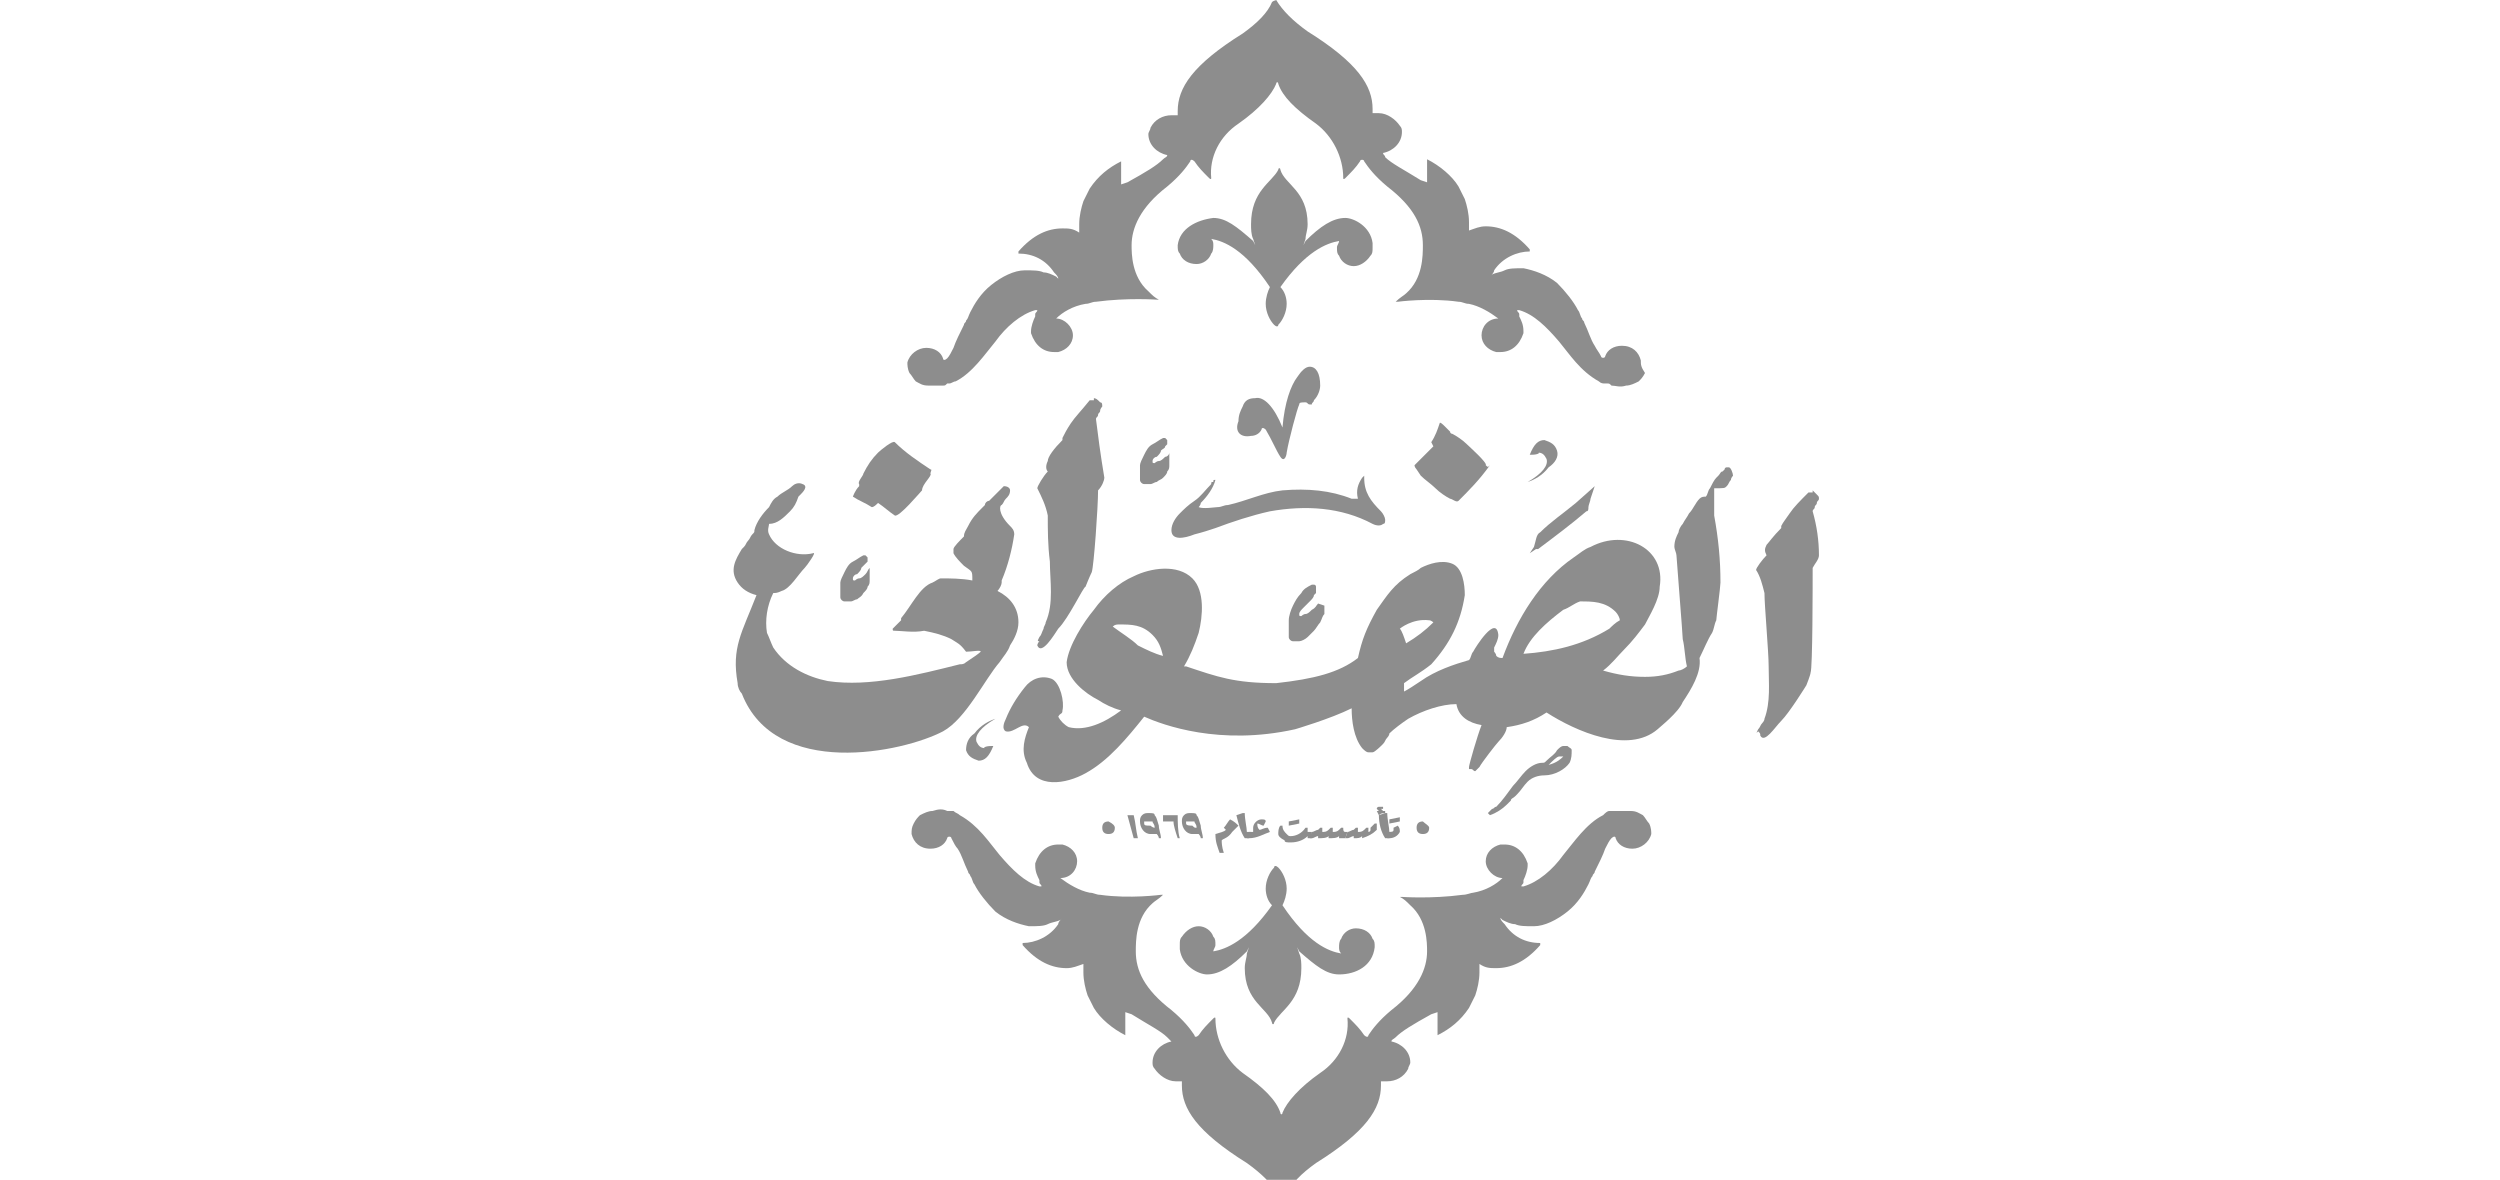 <svg xmlns="http://www.w3.org/2000/svg" xmlns:xlink="http://www.w3.org/1999/xlink" id="Layer_1" x="0px" y="0px" viewBox="0 0 119.3 56.3" style="enable-background:new 0 0 119.3 56.3;" xml:space="preserve"><style type="text/css">	.st0{fill:#8D8D8D;}</style><g>	<path class="st0" d="M65.6,45.2C65.6,45.2,65.6,45.2,65.6,45.2c0-0.2,0-0.3-0.1-0.4c-0.1-0.3-0.4-0.5-0.8-0.5  c-0.3,0-0.6,0.2-0.7,0.5c-0.1,0.1-0.1,0.3-0.1,0.4c0,0.1,0,0.2,0.1,0.3c-0.6-0.1-1.6-0.5-2.8-2.3c0.1-0.2,0.2-0.5,0.2-0.8  c0-0.4-0.2-0.8-0.4-1c-0.1-0.1-0.2-0.1-0.2,0c-0.2,0.2-0.4,0.6-0.4,1c0,0.3,0.1,0.6,0.3,0.8c-1.2,1.7-2.2,2.1-2.8,2.2  c0-0.1,0.1-0.2,0.1-0.3c0-0.2,0-0.3-0.1-0.4c-0.1-0.3-0.4-0.5-0.7-0.5c-0.3,0-0.6,0.2-0.8,0.5c-0.1,0.1-0.1,0.2-0.1,0.4  c0,0,0,0,0,0.1c0,0,0,0,0,0.1c0.1,0.8,0.9,1.2,1.3,1.2c0.6,0,1.2-0.4,1.9-1.1c0,0,0,0,0,0l0.1-0.2l-0.1,0.3c0,0.2-0.1,0.4-0.1,0.7  c0,1.6,1.1,1.9,1.3,2.6c0,0.1,0.1,0.1,0.1,0c0.3-0.6,1.3-1,1.3-2.6c0-0.2,0-0.5-0.1-0.7l-0.1-0.3l0.1,0.2c0,0,0,0,0,0  c0.8,0.7,1.3,1.1,1.9,1.1C64.7,46.5,65.5,46.1,65.6,45.2C65.6,45.3,65.6,45.3,65.6,45.2"></path>	<path class="st0" d="M43.5,39.8c0.1,0.4,0.4,0.7,0.9,0.7c0.4,0,0.7-0.2,0.8-0.5c0-0.1,0.2-0.1,0.2,0c0.1,0.2,0.2,0.4,0.3,0.5  c0.2,0.3,0.3,0.7,0.5,1.1c0,0.1,0.1,0.1,0.1,0.2c0.1,0.1,0.1,0.3,0.2,0.4c0.2,0.4,0.6,0.9,1,1.3c0.5,0.4,1.1,0.6,1.6,0.7  c0.4,0,0.7,0,0.9-0.1c0.2-0.1,0.4-0.1,0.6-0.2c0,0,0.1-0.1,0.1-0.1c-0.1,0.1-0.2,0.2-0.2,0.3c-0.4,0.6-1.1,0.9-1.7,0.9  c0,0,0,0.1,0,0.1c0.7,0.8,1.4,1.1,2.1,1.1c0.3,0,0.5-0.1,0.8-0.2c0,0.1,0,0.2,0,0.4c0,0.4,0.1,0.8,0.2,1.1c0.1,0.2,0.2,0.4,0.3,0.6  c0.3,0.5,0.9,1,1.5,1.3c0-0.1,0-0.2,0-0.4l0-0.7l0.3,0.1c0.8,0.5,1.4,0.8,1.7,1.1c0.1,0.1,0.1,0.1,0.2,0.2v0v0  c-0.5,0.1-0.9,0.5-0.9,1c0,0.1,0,0.2,0.1,0.3c0.2,0.3,0.6,0.6,1,0.6c0.1,0,0.2,0,0.3,0c0,0.1,0,0.1,0,0.2c0,1.1,0.7,2.2,3.1,3.7  c0,0,0,0,0,0c0.7,0.5,1.2,1,1.5,1.5c0.1,0.2,0.3,0.2,0.4,0c0.2-0.5,0.7-1,1.4-1.5c0,0,0,0,0,0c2.4-1.5,3.1-2.6,3.1-3.7  c0-0.1,0-0.1,0-0.2c0.1,0,0.2,0,0.3,0c0.4,0,0.8-0.2,1-0.6c0-0.1,0.1-0.2,0.1-0.3c0-0.5-0.4-0.9-0.9-1v0v0c0-0.1,0.1-0.1,0.2-0.2  c0.3-0.3,0.8-0.6,1.7-1.1l0.3-0.1l0,0.7c0,0.1,0,0.3,0,0.4c0.6-0.3,1.1-0.7,1.5-1.3c0.1-0.2,0.2-0.4,0.3-0.6  c0.1-0.3,0.2-0.7,0.2-1.1c0-0.1,0-0.2,0-0.4c0.3,0.2,0.5,0.2,0.8,0.2c0.7,0,1.4-0.3,2.1-1.1c0,0,0-0.1,0-0.1  c-0.7,0-1.3-0.3-1.7-0.9c-0.1-0.1-0.2-0.2-0.2-0.3c0,0,0.1,0.1,0.1,0.1c0.2,0.1,0.4,0.2,0.6,0.2c0.2,0.1,0.5,0.1,0.9,0.1  c0.5,0,1.1-0.3,1.6-0.7c0.5-0.4,0.8-0.9,1-1.3c0.1-0.2,0.1-0.3,0.2-0.4c0-0.1,0.1-0.1,0.1-0.2c0.2-0.4,0.4-0.8,0.5-1.1  c0.1-0.2,0.2-0.4,0.3-0.5c0.1-0.1,0.2-0.1,0.2,0c0.1,0.3,0.4,0.5,0.8,0.5c0.4,0,0.8-0.3,0.9-0.7c0-0.1,0-0.3-0.1-0.5  c-0.1-0.1-0.2-0.3-0.3-0.4c-0.2-0.1-0.3-0.2-0.6-0.2c-0.2,0-0.4,0-0.7,0c-0.1,0-0.1,0-0.2,0l-0.1,0c-0.1,0-0.2,0.1-0.3,0.2  c-0.8,0.4-1.4,1.3-1.9,1.9c-0.5,0.7-1.2,1.3-1.9,1.5c0,0-0.1,0-0.1,0c0-0.1,0.1-0.1,0.1-0.2c0,0,0,0,0-0.1c0.1-0.2,0.2-0.5,0.2-0.7  c0,0,0,0,0,0c0,0,0,0,0,0c0,0,0-0.1,0-0.1c-0.2-0.6-0.6-0.9-1.1-0.9c-0.1,0-0.1,0-0.2,0c-0.4,0.1-0.7,0.4-0.7,0.8  c0,0.4,0.4,0.8,0.8,0.8l0,0c-0.3,0.3-0.8,0.6-1.4,0.7c-0.1,0-0.3,0.1-0.5,0.1c-1.5,0.2-2.9,0.1-2.9,0.1h-0.1  c0.2,0.1,0.3,0.2,0.5,0.4c0.8,0.7,0.8,1.8,0.8,2.2c0,0.8-0.4,1.8-1.7,2.8c-0.6,0.5-0.9,0.9-1.1,1.2c0,0.1-0.1,0.1-0.2,0  c-0.2-0.3-0.4-0.5-0.7-0.8c0,0-0.1-0.1-0.1,0c0.1,1-0.4,2-1.3,2.6c-1,0.7-1.6,1.4-1.8,1.9c0,0.1-0.1,0.1-0.1,0  c-0.2-0.6-0.8-1.2-1.8-1.9c-0.8-0.6-1.3-1.6-1.3-2.6c0-0.1-0.1,0-0.1,0c-0.3,0.3-0.5,0.5-0.7,0.8c-0.1,0.1-0.2,0.1-0.2,0  c-0.2-0.3-0.5-0.7-1.1-1.2c-1.3-1-1.7-1.9-1.7-2.8c0-0.5,0-1.6,0.8-2.3c0.1-0.1,0.3-0.2,0.5-0.4h-0.1c0,0-1.5,0.2-2.9,0  c-0.2,0-0.3-0.1-0.5-0.1c-0.5-0.1-1-0.4-1.4-0.7l0,0c0.5,0,0.8-0.4,0.8-0.8c0-0.4-0.3-0.7-0.7-0.8c-0.1,0-0.1,0-0.2,0  c-0.5,0-0.9,0.3-1.1,0.9c0,0,0,0.1,0,0.1c0,0,0,0,0,0c0,0,0,0,0,0c0,0.3,0.1,0.5,0.2,0.7c0,0,0,0,0,0.1c0,0.1,0.1,0.1,0.1,0.2  c0,0-0.1,0-0.1,0c-0.7-0.2-1.3-0.8-1.9-1.5c-0.5-0.6-1-1.4-1.9-1.9c-0.1-0.1-0.2-0.1-0.3-0.2l-0.1,0c-0.1,0-0.1,0-0.2,0  c-0.2-0.1-0.4-0.1-0.7,0c-0.2,0-0.4,0.1-0.6,0.2c-0.1,0.1-0.2,0.2-0.3,0.4C43.5,39.5,43.5,39.6,43.5,39.8"></path>	<path class="st0" d="M68.2,39.5c0,0.2-0.1,0.3-0.3,0.3c-0.2,0-0.3-0.1-0.3-0.3c0-0.2,0.1-0.3,0.3-0.3C68,39.3,68.2,39.4,68.2,39.5"></path>	<path class="st0" d="M53.2,39.5c0,0.2-0.1,0.3-0.3,0.3c-0.2,0-0.3-0.1-0.3-0.3c0-0.2,0.1-0.3,0.3-0.3  C53.1,39.3,53.2,39.4,53.2,39.5"></path>	<path class="st0" d="M54.1,38.9c0.1,0.4,0.1,0.7,0.2,1.1l-0.2,0c-0.1-0.4-0.2-0.7-0.3-1.1L54.1,38.9z"></path>	<path class="st0" d="M55.3,40c0-0.1-0.1-0.2-0.1-0.2c-0.1,0-0.2,0-0.3,0c-0.3,0-0.5-0.3-0.5-0.6c0-0.1,0-0.2,0.1-0.3  c0.1-0.1,0.2-0.1,0.3-0.1c0.2,0,0.3,0,0.3,0.1c0.1,0.1,0.1,0.2,0.2,0.5c0,0.2,0.1,0.4,0.1,0.6L55.3,40z M55.1,39.5  C55.1,39.5,55.1,39.4,55.1,39.5c0-0.2-0.1-0.2-0.1-0.3c0,0-0.1,0-0.2,0c-0.1,0-0.2,0-0.2,0c0,0.1,0,0.1,0,0.1  c0,0.1,0.1,0.1,0.3,0.1C55,39.5,55.1,39.5,55.1,39.5"></path>	<path class="st0" d="M55.5,38.9c0.1,0,0.2,0,0.4,0c0.1,0,0.2,0,0.3,0c0,0.3,0,0.8,0.1,1.1l-0.1,0c-0.1-0.3-0.2-0.6-0.2-0.8  c0,0,0,0-0.1,0c-0.1,0-0.2,0-0.4,0L55.5,38.9z"></path>	<path class="st0" d="M57.3,40c0-0.1-0.1-0.2-0.1-0.2c-0.1,0-0.2,0-0.3,0c-0.3,0-0.5-0.3-0.5-0.6c0-0.1,0-0.2,0.1-0.3  c0.1-0.1,0.2-0.1,0.3-0.1c0.2,0,0.3,0,0.3,0.1c0.1,0.1,0.1,0.2,0.2,0.5c0,0.2,0.1,0.4,0.1,0.6L57.3,40z M57.1,39.5  C57.1,39.5,57.1,39.4,57.1,39.5c0-0.2-0.1-0.2-0.1-0.3c0,0-0.1,0-0.2,0c-0.1,0-0.2,0-0.2,0c0,0.1,0,0.1,0,0.1  c0,0.1,0.2,0.1,0.3,0.1C57,39.5,57,39.5,57.1,39.5"></path>	<path class="st0" d="M58.3,40.1c0,0.1,0,0.3,0.1,0.6l-0.2,0c-0.1-0.3-0.2-0.5-0.2-0.9c0.3-0.1,0.4-0.1,0.5-0.2l-0.1-0.1  c0.1-0.1,0.2-0.3,0.3-0.4c0.2,0.1,0.3,0.2,0.4,0.3c-0.1,0.1-0.2,0.2-0.3,0.3C58.6,40,58.4,40,58.3,40.1"></path>	<path class="st0" d="M59.6,40c-0.1,0-0.1,0-0.2,0c-0.2-0.3-0.3-0.7-0.4-1.1l0.3-0.1l0.1,0c0,0.3,0.1,0.7,0.1,0.9l0.1,0l0.1,0  L59.6,40z"></path>	<path class="st0" d="M60.3,39.4L60.3,39.4c-0.1,0-0.2-0.1-0.3-0.1c0,0.1,0,0.2,0.1,0.3c0.1,0,0.2-0.1,0.4-0.1l0.1,0.2  C60.3,39.8,60,40,59.6,40l-0.1,0l0.1-0.3c0,0,0.1,0,0.2,0c0-0.1,0-0.1,0-0.2c0-0.2,0.2-0.4,0.4-0.4c0.1,0,0.2,0,0.2,0.1L60.3,39.4z  "></path>	<path class="st0" d="M62.6,39.7L62.6,40c-0.1,0-0.2,0-0.2,0c0,0,0-0.1,0-0.1c-0.2,0.2-0.5,0.3-0.8,0.3c-0.2,0-0.3,0-0.3-0.1  C61.1,40,61,39.9,61,39.8c0-0.1,0-0.3,0.1-0.4l0.1,0c0,0.2,0.1,0.3,0.2,0.4c0.1,0.1,0.1,0.1,0.2,0.1c0.2,0,0.5-0.1,0.7-0.4l0.1,0  c0,0.1,0,0.1,0,0.2C62.4,39.7,62.5,39.7,62.6,39.7L62.6,39.7z M61.5,39.2l0.5-0.1l0,0.2l-0.5,0.1L61.5,39.2z"></path>	<path class="st0" d="M64.3,39.7L64.2,40c-0.1,0-0.2,0-0.3,0c0,0,0-0.1,0-0.1C63.8,40,63.6,40,63.4,40c0,0,0-0.1,0-0.1  C63.3,40,63.1,40,62.9,40c0,0,0-0.1,0-0.1c-0.1,0-0.2,0.1-0.3,0.1l-0.1,0l0.1-0.3c0.1,0,0.2-0.1,0.3-0.1l0.1-0.1l0.1,0  c0,0,0,0.1,0,0.1c0,0,0,0,0,0.1c0.1,0,0.2,0,0.3-0.1l0.1-0.1l0.1,0c0,0.1,0,0.2,0,0.2c0.1,0,0.2,0,0.3-0.1l0.1-0.1l0.1,0  c0,0.1,0,0.2,0.1,0.2C64.1,39.7,64.2,39.7,64.3,39.7L64.3,39.7z"></path>	<path class="st0" d="M65.4,39.6L65.4,39.6l0-0.1l0.2-0.2l0.1,0c0,0.1,0,0.2,0,0.3c-0.2,0.2-0.4,0.3-0.7,0.4c0,0,0-0.1,0-0.1  C64.9,40,64.8,40,64.6,40c0,0,0-0.1,0-0.1c-0.1,0-0.2,0.1-0.3,0.1l-0.1,0l0.1-0.3c0.1,0,0.2-0.1,0.3-0.1l0.1-0.1l0.1,0  c0,0,0,0.1,0,0.1c0,0,0,0,0,0.1c0.1,0,0.2,0,0.3-0.1l0.1-0.1l0.1,0c0,0.1,0,0.2,0,0.2C65.3,39.7,65.4,39.7,65.4,39.6"></path>	<path class="st0" d="M65.7,38.7c0,0,0.1,0,0.1,0c0,0-0.1-0.1-0.1-0.1c0-0.1,0.1-0.1,0.1-0.1c0.1,0,0.1,0,0.2,0l0,0.1  c0,0-0.1,0-0.1,0c0,0,0,0,0,0c0,0,0,0,0.1,0.1l0.1,0l0,0.1c-0.1,0-0.2,0-0.3,0.1L65.7,38.7z M66.3,40c-0.1,0-0.1,0-0.2,0  c-0.2-0.3-0.3-0.7-0.3-1.1l0.3-0.1l0.1,0c0,0.3,0.1,0.7,0.1,0.9l0.1,0l0.1,0L66.3,40z"></path>	<path class="st0" d="M66.7,39.4L66.7,39.4c0.1,0.1,0.1,0.2,0.1,0.3c-0.1,0.2-0.3,0.3-0.5,0.3l-0.1,0l0.1-0.3c0.1,0,0.2,0,0.2-0.1  l0-0.1l0,0L66.7,39.4z M66.3,39.1l0.5-0.1l0,0.2l-0.5,0.1L66.3,39.1z"></path>	<path class="st0" d="M44.4,22.6c0-0.1,0.1-0.2,0-0.2c-0.6-0.4-1.2-0.8-1.7-1.3c-0.1-0.1-0.7,0.4-0.8,0.5c-0.3,0.3-0.5,0.6-0.7,1  c0,0.1-0.3,0.4-0.2,0.5c0,0,0,0,0,0c0,0.1,0,0.1,0,0.1c-0.2,0.2-0.3,0.5-0.3,0.5c0.3,0.2,0.6,0.3,0.9,0.5c0.1,0,0.2-0.1,0.3-0.2  c0.3,0.2,0.5,0.4,0.8,0.6c0.2,0.1,1.2-1.1,1.3-1.2C44,23.1,44.5,22.7,44.4,22.6C44.4,22.6,44.4,22.6,44.4,22.6"></path>	<path class="st0" d="M47.6,28.2c0.1-0.1,0.2-0.3,0.2-0.4c0,0,0-0.1,0-0.1c0,0,0,0,0,0c0.3-0.7,0.5-1.5,0.6-2.2  c0-0.2-0.1-0.3-0.2-0.4c-0.6-0.6-0.5-1-0.4-1c0.1-0.1,0.1-0.2,0.2-0.3c0.1-0.1,0.2-0.2,0.2-0.4c0-0.1-0.1-0.2-0.3-0.2  c0,0-0.1,0.1-0.1,0.1c-0.1,0.1-0.1,0.1-0.2,0.2c-0.1,0.1-0.3,0.3-0.4,0.4C47.1,23.9,47,24,47,24.1c0,0,0,0,0,0c0,0-0.1,0.1-0.1,0.1  c-0.3,0.3-0.5,0.5-0.7,0.9c-0.1,0.2-0.2,0.3-0.2,0.5c-0.2,0.2-0.5,0.5-0.5,0.6c0,0.1,0,0.1,0,0.2c0.1,0.2,0.3,0.4,0.5,0.6  c0.4,0.3,0.4,0.2,0.4,0.7c-0.5-0.1-1.1-0.1-1.5-0.1c-0.1,0-0.2,0.1-0.4,0.2c-0.6,0.2-1,1.1-1.5,1.7c0,0,0,0,0,0.1  c-0.1,0.1-0.1,0.1-0.2,0.2c0,0-0.1,0.1-0.2,0.2c0,0.1,0,0.1,0.1,0.1c0.3,0,0.9,0.1,1.4,0c0.5,0.1,0.9,0.2,1.3,0.4  c0.3,0.2,0.4,0.2,0.7,0.6c0.3,0,0.7-0.1,0.7,0c-0.1,0.1-0.4,0.3-0.7,0.5c-0.1,0.1-0.2,0.1-0.3,0.1c-2,0.5-4.3,1.1-6.3,0.8  c-1-0.2-2-0.7-2.6-1.6c-0.1-0.2-0.2-0.5-0.3-0.7c-0.1-0.6,0-1.3,0.3-1.9c0.1,0,0.2,0,0.4-0.1c0.4-0.1,0.8-0.8,1.1-1.1  c0.1-0.1,0.6-0.8,0.4-0.7c-0.8,0.2-1.8-0.2-2.1-0.9c-0.1-0.2,0-0.4,0-0.5c0,0,0,0,0,0c0,0,0,0,0,0c0.4,0,0.7-0.3,1-0.6  c0.2-0.2,0.3-0.4,0.4-0.7c0,0,0,0,0.1-0.1c0.1-0.1,0.4-0.4,0.1-0.5c-0.2-0.1-0.4,0-0.5,0.1c-0.2,0.2-0.5,0.3-0.7,0.5  c-0.2,0.1-0.3,0.3-0.4,0.5c-0.3,0.3-0.6,0.7-0.7,1.1c0,0.1,0,0.1-0.1,0.2c-0.1,0.1-0.1,0.2-0.2,0.3c-0.1,0.1-0.1,0.2-0.2,0.3  c0,0-0.1,0.1-0.1,0.1c-0.3,0.5-0.6,1-0.2,1.6c0.2,0.3,0.5,0.5,0.9,0.6c-0.7,1.8-1.2,2.5-0.9,4.2c0,0.2,0.1,0.4,0.2,0.5  c1.6,4.1,7.7,2.8,9.6,1.8c1.1-0.6,2-2.5,2.7-3.3c0.2-0.3,0.4-0.5,0.5-0.8c0.2-0.3,0.4-0.7,0.4-1.1C48.6,29,48.2,28.5,47.6,28.2"></path>	<path class="st0" d="M52.3,20c0-0.1,0.1-0.1,0.1-0.2c0-0.1,0.1-0.1,0.1-0.2c0-0.1,0.1-0.2,0.1-0.2c0-0.1,0-0.2-0.1-0.2c0,0,0,0,0,0  c0,0,0,0-0.1-0.1c-0.1-0.1-0.2-0.1-0.2-0.1c0,0,0,0,0,0.1c-0.1,0-0.2,0-0.2,0c-0.4,0.5-0.7,0.8-0.9,1.1s-0.3,0.5-0.4,0.7  c0,0,0,0.1,0,0.1c-0.4,0.4-0.7,0.8-0.7,1c-0.1,0.2-0.1,0.4,0,0.5c0,0,0,0,0,0c-0.2,0.2-0.5,0.7-0.5,0.8c0.2,0.4,0.4,0.8,0.5,1.3  c0,0.7,0,1.4,0.1,2.2c0,0.9,0.2,2-0.2,2.9c0,0.1-0.1,0.2-0.1,0.3c-0.1,0.2-0.1,0.3-0.2,0.4c-0.1,0.2-0.1,0.2,0,0.2c0,0,0,0,0,0  c-0.1,0.1-0.1,0.2-0.1,0.2c0.2,0.5,0.8-0.5,1-0.8c0.5-0.5,1.2-2,1.3-2c0,0,0.2-0.5,0.3-0.7c0.1-0.3,0.3-3.1,0.3-3.9  c0.2-0.2,0.3-0.5,0.3-0.6C52.5,21.6,52.4,20.8,52.3,20"></path>	<path class="st0" d="M86.8,26.5c0-0.7-0.1-1.4-0.3-2.1c0-0.1,0.1-0.1,0.1-0.2c0-0.1,0.1-0.1,0.1-0.2c0-0.1,0.1-0.1,0.1-0.2  c0-0.1,0-0.1-0.1-0.2c0,0,0,0,0,0c0,0,0,0-0.1-0.1c-0.1-0.1-0.1-0.1-0.1-0.1c0,0,0,0,0,0.1c-0.1,0-0.1,0-0.2,0  c-0.4,0.4-0.7,0.7-0.9,1c-0.2,0.3-0.3,0.4-0.4,0.6c0,0,0,0.1,0,0.1c-0.4,0.4-0.6,0.7-0.7,0.8c-0.1,0.2-0.1,0.3,0,0.5c0,0,0,0,0,0  c-0.2,0.2-0.5,0.6-0.5,0.7c0.2,0.3,0.3,0.7,0.4,1.1c0,0.6,0.2,2.8,0.2,3.5c0,0.8,0.1,1.7-0.2,2.5c0,0.1-0.1,0.2-0.1,0.2  c-0.1,0.1-0.1,0.2-0.2,0.3c-0.1,0.2-0.1,0.2,0,0.1c0,0,0,0,0,0C84,35,84,35,84,35.1c0.2,0.4,0.7-0.4,1-0.7c0.4-0.4,1.2-1.7,1.2-1.7  c0,0,0.2-0.5,0.2-0.6c0.1-0.2,0.1-4.2,0.1-5C86.6,26.9,86.8,26.7,86.8,26.5"></path>	<path class="st0" d="M70.9,22.2C70.9,22.2,70.9,22.2,70.9,22.2c0.1-0.1-0.8-0.9-0.9-1c-0.2-0.2-0.5-0.4-0.7-0.5c0,0-0.1,0-0.1-0.1  c-0.1-0.1-0.2-0.2-0.3-0.3c0,0-0.2-0.2-0.2-0.1c-0.1,0.3-0.2,0.6-0.4,0.9c0,0,0.1,0.2,0.1,0.2c-0.3,0.3-0.6,0.6-0.9,0.9  c0,0,0,0.1,0.1,0.2c0,0,0,0,0,0c0,0,0.2,0.3,0.2,0.3c0.2,0.2,0.5,0.4,0.7,0.6c0.2,0.2,0.5,0.4,0.7,0.5c0.1,0,0.3,0.2,0.4,0.1  c0.5-0.5,1-1,1.5-1.7C71,22.3,71,22.3,70.9,22.2"></path>	<path class="st0" d="M62.9,28.8c-0.1,0.1-0.1,0.2-0.3,0.3c-0.1,0.1-0.2,0.2-0.3,0.2c-0.1,0-0.2,0.1-0.2,0.1c-0.1,0-0.1,0-0.1-0.1  c0,0,0,0,0,0c0,0,0,0,0,0c0-0.1,0.1-0.2,0.2-0.3c0.1-0.1,0.2-0.2,0.3-0.3c0.1-0.1,0.2-0.2,0.2-0.3c0,0,0.1-0.1,0.1-0.1  c0,0,0-0.1,0-0.1c0,0,0,0,0-0.1c0,0,0-0.1,0-0.1c0,0,0-0.1-0.1-0.1c0,0-0.1,0-0.1,0c-0.2,0.1-0.4,0.2-0.5,0.4  c-0.2,0.2-0.3,0.4-0.4,0.6c-0.1,0.2-0.2,0.5-0.2,0.7c0,0,0,0,0,0.1c0,0,0,0.1,0,0.1c0,0.2,0,0.4,0,0.6c0,0.1,0.1,0.2,0.2,0.2  c0.1,0,0.2,0,0.3,0c0.1,0,0.3-0.1,0.4-0.2c0.1-0.1,0.2-0.2,0.3-0.3c0.1-0.1,0.2-0.3,0.3-0.4c0.1-0.2,0.1-0.3,0.2-0.4  c0,0,0-0.1,0-0.1c0,0,0,0,0,0c0-0.1,0-0.2,0-0.3C62.9,28.8,62.9,28.8,62.9,28.8"></path>	<path class="st0" d="M41.5,27.1c-0.1,0.1-0.1,0.2-0.2,0.3c-0.1,0.1-0.2,0.2-0.3,0.2c-0.1,0-0.2,0.1-0.2,0.1c-0.1,0-0.1,0-0.1-0.1  c0,0,0,0,0,0c0,0,0,0,0,0c0-0.1,0.1-0.2,0.2-0.2c0.1-0.1,0.2-0.2,0.2-0.3c0.1-0.1,0.1-0.1,0.2-0.2c0,0,0.1-0.1,0.1-0.1  c0,0,0-0.1,0-0.1c0,0,0,0,0,0c0,0,0-0.1,0-0.1c0,0,0,0-0.1-0.1c0,0-0.1,0-0.1,0c-0.2,0.1-0.3,0.2-0.5,0.3c-0.2,0.1-0.3,0.3-0.4,0.5  c-0.1,0.2-0.2,0.4-0.2,0.5c0,0,0,0,0,0.1c0,0,0,0.1,0,0.1c0,0.2,0,0.3,0,0.5c0,0.1,0.1,0.2,0.2,0.2c0.1,0,0.2,0,0.3,0  c0.1,0,0.2-0.1,0.3-0.1c0.1-0.1,0.2-0.1,0.3-0.3c0.1-0.1,0.2-0.2,0.2-0.3c0.1-0.1,0.1-0.2,0.1-0.3c0,0,0-0.1,0-0.1c0,0,0,0,0,0  c0-0.1,0-0.2,0-0.2C41.5,27.1,41.5,27.1,41.5,27.1"></path>	<path class="st0" d="M55.8,21.6c0,0.1-0.1,0.2-0.2,0.2c-0.1,0.1-0.2,0.2-0.3,0.2c-0.1,0-0.2,0.1-0.2,0.1c-0.1,0-0.1,0-0.1-0.1  c0,0,0,0,0,0c0,0,0,0,0,0c0-0.1,0.1-0.2,0.2-0.2c0.1-0.1,0.2-0.2,0.2-0.3c0.1-0.1,0.2-0.1,0.2-0.2c0,0,0.1-0.1,0.1-0.1  c0,0,0-0.1,0-0.1c0,0,0,0,0,0c0,0,0-0.1,0-0.1c0,0,0,0-0.1-0.1c0,0-0.1,0-0.1,0c-0.2,0.1-0.3,0.2-0.5,0.3c-0.2,0.1-0.3,0.3-0.4,0.5  c-0.1,0.2-0.2,0.4-0.2,0.5c0,0,0,0,0,0.1c0,0,0,0.1,0,0.1c0,0.2,0,0.3,0,0.5c0,0.1,0.1,0.2,0.2,0.2c0.1,0,0.2,0,0.3,0  c0.1,0,0.2-0.1,0.3-0.1c0.1-0.1,0.2-0.1,0.3-0.2c0.1-0.1,0.2-0.2,0.2-0.3c0.1-0.1,0.1-0.2,0.1-0.3c0,0,0-0.1,0-0.1c0,0,0,0,0,0  c0-0.1,0-0.2,0-0.2C55.8,21.6,55.8,21.6,55.8,21.6"></path>	<path class="st0" d="M59.7,20.8c0.2,0,0.4-0.1,0.5-0.3c0-0.1,0.1-0.1,0.2,0c0.3,0.5,0.5,1,0.7,1.3c0.2,0.3,0.3-0.1,0.3-0.2  c0.1-0.6,0.5-2.1,0.6-2.3c0-0.1,0.1-0.1,0.3-0.1c0.1,0,0.1,0.1,0.2,0.1c0,0,0.1,0,0.1,0c0-0.1,0.1-0.1,0.1-0.2c0,0,0,0,0,0  c0.2-0.2,0.3-0.5,0.3-0.7c0-0.6-0.2-0.9-0.5-0.9c-0.2,0-0.4,0.2-0.6,0.5c-0.3,0.4-0.6,1.2-0.7,2.4c0,0,0,0,0,0  c-0.4-1-0.9-1.5-1.3-1.4c-0.3,0-0.5,0.1-0.6,0.4c-0.1,0.2-0.2,0.4-0.2,0.7C58.9,20.6,59.2,20.9,59.7,20.8"></path>	<path class="st0" d="M65.9,24.4c-0.5-0.5-0.8-0.9-0.8-1.6c0,0,0,0,0-0.1c0,0-0.1,0.1-0.1,0.1c0,0,0,0,0,0c-0.2,0.3-0.3,0.6-0.2,1  c0,0,0,0,0,0c-0.1,0-0.1,0-0.2,0c0,0-0.1,0-0.1,0c-1-0.4-2.1-0.5-3.3-0.4c-0.9,0.1-1.7,0.5-2.6,0.7c-0.2,0-0.3,0.1-0.5,0.1  c-0.1,0-0.7,0.1-0.9,0c0,0,0,0,0,0c0,0,0.1-0.1,0.1-0.2c0.3-0.3,0.6-0.7,0.7-1.1c-0.1,0-0.1,0-0.1,0.1c0,0,0,0,0,0  c-0.1,0-0.1,0-0.1,0.1c-0.3,0.3-0.5,0.6-0.8,0.8c0,0,0,0,0,0c-0.3,0.2-0.5,0.4-0.7,0.6c-0.2,0.2-0.4,0.5-0.4,0.8  c0,0.5,0.6,0.4,1.1,0.2c0,0,0,0,0,0c0.4-0.1,0.7-0.2,1-0.3c0.8-0.3,1.7-0.6,2.6-0.8c1.7-0.3,3.4-0.2,4.9,0.6c0.2,0.1,0.4,0.1,0.5,0  c0.1,0,0.1-0.1,0.1-0.2C66.1,24.7,66,24.5,65.9,24.4"></path>	<path class="st0" d="M75.2,24c-0.6,0.5-1.2,0.9-1.7,1.4c-0.2,0.1-0.2,0.4-0.3,0.7l0.1,0l-0.1,0L73,26.4l0.3-0.2c0,0,0.1,0,0.1,0  c0.8-0.6,1.6-1.2,2.3-1.8c0.1,0,0.1-0.1,0.1-0.2c0-0.1,0.1-0.3,0.1-0.4l0.2-0.6L75.2,24z"></path>	<path class="st0" d="M75,35.8c0-0.1-0.1-0.1-0.2-0.2c-0.1,0-0.1,0-0.2,0c-0.1,0-0.2,0.1-0.3,0.2c-0.1,0.2-0.3,0.3-0.5,0.5  c-0.1,0.1-0.1,0.1-0.2,0.1c-0.3,0-0.6,0.2-0.8,0.4c-0.2,0.2-0.4,0.5-0.6,0.7c-0.3,0.4-0.5,0.7-0.8,1c-0.1,0-0.1,0.1-0.2,0.1  L71,38.8l0.1,0.1l0,0c0.3-0.1,0.6-0.3,0.8-0.5c0.1-0.1,0.1-0.1,0.2-0.2c0-0.1,0.1-0.1,0.2-0.2c0,0,0.1-0.1,0.1-0.1  c0.2-0.2,0.3-0.4,0.5-0.6c0.2-0.2,0.5-0.3,0.8-0.3c0.5,0,1-0.3,1.2-0.6C75,36.2,75,36,75,35.8 M73.9,36.5c0.2-0.2,0.4-0.4,0.5-0.4  c0,0,0,0,0,0c0.1,0,0.2,0,0.2,0C74.5,36.2,74.3,36.4,73.9,36.5"></path>	<path class="st0" d="M74.3,21.5c-0.1-0.3-0.3-0.4-0.6-0.5c-0.3,0-0.5,0.2-0.7,0.7l0.1,0c0.3,0,0.4-0.1,0.3-0.1  c0.2,0,0.3,0.1,0.4,0.3c0.1,0.3-0.2,0.7-0.9,1.1l0,0c0.3-0.1,0.7-0.3,1-0.7C74.2,22.1,74.4,21.8,74.3,21.5"></path>	<path class="st0" d="M46.1,35.8c0.1,0.3,0.3,0.4,0.6,0.5c0.3,0,0.5-0.2,0.7-0.7l-0.1,0c-0.3,0-0.4,0.1-0.3,0.1  c-0.2,0-0.3-0.1-0.4-0.3c-0.1-0.3,0.2-0.7,0.9-1.1l0,0c-0.3,0.1-0.7,0.3-1,0.7C46.2,35.2,46.1,35.5,46.1,35.8"></path>	<path class="st0" d="M82.4,23.2c0.1-0.1,0.1-0.2,0.2-0.3c0-0.1,0.1-0.2,0.1-0.2c0-0.1-0.1-0.4-0.2-0.4c0,0,0,0-0.1,0  c0,0-0.1,0-0.1,0.1c0,0,0,0-0.1,0.1c-0.1,0-0.1,0.1-0.2,0.2c0,0-0.1,0.1-0.1,0.1c-0.1,0.1-0.2,0.3-0.3,0.5  c-0.1,0.1-0.1,0.3-0.2,0.4c-0.1,0-0.2,0-0.3,0.1c-0.2,0.2-0.3,0.5-0.5,0.7c-0.1,0.2-0.2,0.3-0.3,0.5c-0.1,0.1-0.2,0.3-0.2,0.4  c-0.1,0.2-0.2,0.4-0.2,0.7c0,0.1,0.1,0.3,0.1,0.4c0,0.1,0.3,3.8,0.3,4c0.1,0.4,0.1,0.9,0.2,1.3c0,0,0,0,0,0  c-0.1,0.1-0.3,0.2-0.4,0.2c0,0,0,0,0,0c-0.5,0.2-1,0.3-1.6,0.3c-0.7,0-1.3-0.1-2-0.3c0.4-0.3,0.7-0.7,1-1c0.4-0.4,0.7-0.8,1-1.2  c0.2-0.4,0.7-1.2,0.7-1.8c0.3-1.8-1.6-2.8-3.3-1.9c-0.3,0.1-0.5,0.3-0.8,0.5c-1.6,1.1-2.7,2.9-3.4,4.8c0,0,0,0,0,0  c-0.1,0-0.2,0-0.3-0.1c0-0.1-0.1-0.2-0.1-0.2c0-0.1,0-0.1,0-0.2c0.1-0.2,0.2-0.4,0.2-0.6c-0.1-1-1.1,0.6-1.2,0.8  c-0.1,0.1-0.1,0.3-0.2,0.4c-0.7,0.2-1.6,0.5-2.3,1c-0.3,0.2-0.6,0.4-0.8,0.5c0-0.1,0-0.2,0-0.3c0,0,0,0,0-0.1  c0.4-0.3,0.8-0.5,1.3-0.9c0.9-1,1.4-2,1.6-3.3c0-0.5-0.1-1.3-0.6-1.5c-0.5-0.2-1.1,0-1.5,0.2c-0.1,0.1-0.3,0.2-0.5,0.3  c-0.8,0.5-1.1,1-1.6,1.7c-0.5,0.9-0.7,1.4-0.9,2.3c-0.9,0.7-2.1,1-3.9,1.2c-2,0-2.8-0.3-4.3-0.8c0,0,0,0-0.1,0  c0.3-0.5,0.5-1,0.7-1.6c0.2-0.8,0.3-2-0.3-2.6c-0.7-0.7-2-0.5-2.8-0.1c-0.7,0.3-1.4,0.9-1.9,1.6c-0.5,0.6-1.2,1.7-1.3,2.5  c0,0.8,0.9,1.5,1.5,1.8c0.3,0.2,0.7,0.4,1.1,0.5c-0.8,0.6-1.7,1-2.5,0.8c-0.2-0.1-0.4-0.3-0.5-0.5c0.1-0.2,0.2-0.1,0.2-0.3  c0.1-0.4-0.1-1.3-0.5-1.5c-0.5-0.2-1,0-1.3,0.4c-0.4,0.5-0.7,1-0.9,1.5c-0.1,0.2-0.2,0.5,0,0.6c0.4,0.1,0.8-0.5,1.1-0.2  c-0.2,0.5-0.4,1.1-0.1,1.7c0.4,1.3,1.9,1,2.8,0.5c1.1-0.6,2-1.7,2.8-2.7c0.9,0.4,3.6,1.4,7.2,0.6c0,0,1.7-0.5,2.7-1  c0,0.6,0.1,1.4,0.5,1.9c0.1,0.1,0.2,0.2,0.3,0.2c0.1,0,0.1,0,0.2,0c0.1,0,0.4-0.3,0.5-0.4c0.1-0.1,0.1-0.2,0.2-0.3  c0,0,0.1-0.1,0.1-0.2c0.2-0.2,0.6-0.5,0.9-0.7c0.7-0.4,1.6-0.7,2.3-0.7c0.1,0.6,0.6,0.9,1.2,1c-0.2,0.5-0.6,1.9-0.6,2  c0,0,0,0.1,0,0.1c0,0,0.1,0,0.1,0c0.1,0,0.1,0.1,0.2,0.1c0,0,0.2-0.2,0.2-0.2c0.1-0.2,0.8-1.1,0.9-1.2c0.2-0.2,0.4-0.5,0.4-0.7  c0.7-0.1,1.3-0.3,1.9-0.7c1.4,0.9,3.9,2,5.3,0.8c0.1-0.1,1-0.8,1.2-1.3c0.4-0.6,0.9-1.4,0.8-2.1c0.2-0.4,0.4-0.9,0.6-1.2  c0.1-0.2,0.1-0.4,0.2-0.6c0-0.1,0.2-1.6,0.2-1.8c0-1.1-0.1-2.1-0.3-3.2c0-0.2,0-0.3,0-0.5c0-0.1,0-0.3,0-0.5c0-0.1,0-0.2,0-0.3  C82.3,23.3,82.3,23.3,82.4,23.2 M53.1,29.9c0.1-0.1,0.2-0.1,0.3-0.1c0.6,0,1.1,0,1.6,0.5c0.3,0.3,0.4,0.6,0.5,1  c-0.4-0.1-0.8-0.3-1.2-0.5C54,30.5,53.5,30.2,53.1,29.9 M66.8,30c0,0,0.6-0.5,1.4-0.4c0.1,0,0.2,0.1,0.2,0.1  c-0.4,0.4-0.8,0.7-1.3,1C67,30.4,66.9,30.1,66.8,30 M72.7,31.2c0.3-0.8,1.1-1.5,1.9-2.1c0.3-0.1,0.5-0.3,0.8-0.4  c0.6,0,1.2,0,1.7,0.5c0.1,0.1,0.2,0.3,0.2,0.4c-0.2,0.1-0.4,0.3-0.5,0.4C75.5,30.8,74.1,31.1,72.7,31.2"></path>	<path class="st0" d="M56.2,11.7C56.2,11.8,56.2,11.8,56.2,11.7c0,0.2,0,0.3,0.1,0.4c0.1,0.3,0.4,0.5,0.8,0.5c0.3,0,0.6-0.2,0.7-0.5  c0.1-0.1,0.1-0.3,0.1-0.4c0-0.1,0-0.2-0.1-0.3c0.6,0.1,1.6,0.5,2.8,2.3c-0.1,0.2-0.2,0.5-0.2,0.8c0,0.4,0.2,0.8,0.4,1  c0.1,0.1,0.2,0.1,0.2,0c0.2-0.2,0.4-0.6,0.4-1c0-0.3-0.1-0.6-0.3-0.8c1.2-1.7,2.2-2.1,2.8-2.2c0,0.1-0.1,0.2-0.1,0.3  c0,0.2,0,0.3,0.1,0.4c0.1,0.3,0.4,0.5,0.7,0.5c0.3,0,0.6-0.2,0.8-0.5c0.1-0.1,0.1-0.2,0.1-0.4c0,0,0,0,0-0.1c0,0,0,0,0-0.1  c-0.1-0.8-0.9-1.2-1.3-1.2c-0.6,0-1.2,0.4-1.9,1.1c0,0,0,0,0,0l-0.1,0.2l0.1-0.3c0-0.2,0.1-0.4,0.1-0.7c0-1.6-1.1-1.9-1.3-2.6  c0-0.1-0.1-0.1-0.1,0c-0.3,0.6-1.3,1-1.3,2.6c0,0.2,0,0.5,0.1,0.7l0.1,0.3l-0.1-0.2c0,0,0,0,0,0c-0.8-0.7-1.3-1.1-1.9-1.1  C57.1,10.5,56.3,10.9,56.2,11.7C56.2,11.7,56.2,11.7,56.2,11.7"></path>	<path class="st0" d="M78.3,17.2c-0.1-0.4-0.4-0.7-0.9-0.7c-0.4,0-0.7,0.2-0.8,0.5c0,0.1-0.2,0.1-0.2,0c-0.1-0.2-0.2-0.3-0.3-0.5  c-0.2-0.3-0.3-0.7-0.5-1.1c0-0.1-0.1-0.1-0.1-0.2c-0.1-0.1-0.1-0.3-0.2-0.4c-0.2-0.4-0.6-0.9-1-1.3c-0.5-0.4-1.1-0.6-1.6-0.7  c-0.4,0-0.7,0-0.9,0.1c-0.2,0.1-0.4,0.1-0.6,0.2c0,0-0.1,0.1-0.1,0.1c0.1-0.1,0.2-0.2,0.2-0.3c0.4-0.6,1.1-0.9,1.7-0.9  c0,0,0-0.1,0-0.1c-0.7-0.8-1.4-1.1-2.1-1.1c-0.3,0-0.5,0.1-0.8,0.2c0-0.1,0-0.2,0-0.4c0-0.4-0.1-0.8-0.2-1.1  c-0.1-0.2-0.2-0.4-0.3-0.6c-0.3-0.5-0.9-1-1.5-1.3c0,0.1,0,0.2,0,0.4l0,0.7l-0.3-0.1c-0.8-0.5-1.4-0.8-1.7-1.1  C66.1,7.4,66,7.4,66,7.3v0v0c0.5-0.1,0.9-0.5,0.9-1c0-0.1,0-0.2-0.1-0.3c-0.2-0.3-0.6-0.6-1-0.6c-0.1,0-0.2,0-0.3,0  c0-0.1,0-0.1,0-0.2c0-1.1-0.7-2.2-3.1-3.7c0,0,0,0,0,0c-0.7-0.5-1.2-1-1.5-1.5C61,0,60.8,0,60.7,0.1c-0.2,0.5-0.7,1-1.4,1.5  c0,0,0,0,0,0c-2.4,1.5-3.1,2.6-3.1,3.7c0,0.1,0,0.1,0,0.2c-0.1,0-0.2,0-0.3,0c-0.4,0-0.8,0.2-1,0.6c0,0.1-0.1,0.2-0.1,0.3  c0,0.5,0.4,0.9,0.9,1v0v0c0,0.1-0.1,0.1-0.2,0.2c-0.3,0.3-0.8,0.6-1.7,1.1l-0.3,0.1l0-0.7c0-0.1,0-0.3,0-0.4  c-0.6,0.3-1.1,0.7-1.5,1.3c-0.1,0.2-0.2,0.4-0.3,0.6c-0.1,0.3-0.2,0.7-0.2,1.1c0,0.1,0,0.3,0,0.4c-0.3-0.2-0.5-0.2-0.8-0.2  c-0.7,0-1.4,0.3-2.1,1.1c0,0,0,0.1,0,0.1c0.7,0,1.3,0.3,1.7,0.9c0.1,0.1,0.2,0.2,0.2,0.3c0,0-0.1-0.1-0.1-0.1  c-0.2-0.1-0.4-0.2-0.6-0.2c-0.2-0.1-0.5-0.1-0.9-0.1c-0.5,0-1.1,0.3-1.6,0.7c-0.5,0.4-0.8,0.9-1,1.3c-0.1,0.2-0.1,0.3-0.2,0.4  c0,0.1-0.1,0.1-0.1,0.2c-0.2,0.4-0.4,0.8-0.5,1.1c-0.1,0.2-0.2,0.4-0.3,0.5c-0.1,0.1-0.2,0.1-0.2,0c-0.1-0.3-0.4-0.5-0.8-0.5  c-0.4,0-0.8,0.3-0.9,0.7c0,0.1,0,0.3,0.1,0.5c0.1,0.1,0.2,0.3,0.3,0.4c0.2,0.1,0.3,0.2,0.6,0.2c0.2,0,0.4,0,0.7,0  c0.1,0,0.1,0,0.2-0.1l0.1,0c0.1,0,0.2-0.1,0.3-0.1c0.8-0.4,1.4-1.3,1.9-1.9c0.5-0.7,1.2-1.3,1.9-1.5c0,0,0.1,0,0.1,0  c0,0.1-0.1,0.1-0.1,0.2c0,0,0,0,0,0.1c-0.1,0.2-0.2,0.5-0.2,0.7c0,0,0,0,0,0c0,0,0,0,0,0c0,0,0,0.1,0,0.1c0.2,0.6,0.6,0.9,1.1,0.9  c0.1,0,0.1,0,0.2,0c0.4-0.1,0.7-0.4,0.7-0.8c0-0.4-0.4-0.8-0.8-0.8h0c0.3-0.3,0.8-0.6,1.4-0.7c0.2,0,0.3-0.1,0.5-0.1  c1.5-0.2,2.9-0.1,2.9-0.1h0.1c-0.2-0.1-0.3-0.2-0.5-0.4c-0.8-0.7-0.8-1.8-0.8-2.2c0-0.8,0.4-1.8,1.7-2.8c0.6-0.5,0.9-0.9,1.1-1.2  c0-0.1,0.1-0.1,0.2,0c0.2,0.3,0.4,0.5,0.7,0.8c0,0,0.1,0.1,0.1,0c-0.1-1,0.4-2,1.3-2.6c1-0.7,1.6-1.4,1.8-1.9c0-0.1,0.1-0.1,0.1,0  c0.2,0.6,0.8,1.2,1.8,1.9c0.8,0.6,1.3,1.6,1.3,2.6c0,0.1,0.1,0,0.1,0c0.3-0.3,0.5-0.5,0.7-0.8c0-0.1,0.2-0.1,0.2,0  c0.2,0.3,0.5,0.7,1.1,1.2c1.3,1,1.7,1.9,1.7,2.8c0,0.5,0,1.6-0.8,2.3c-0.1,0.1-0.3,0.2-0.5,0.4h0.1c0,0,1.5-0.2,2.9,0  c0.2,0,0.3,0.1,0.5,0.1c0.5,0.1,1,0.4,1.4,0.7h0c-0.5,0-0.8,0.4-0.8,0.8c0,0.4,0.3,0.7,0.7,0.8c0.1,0,0.1,0,0.2,0  c0.5,0,0.9-0.3,1.1-0.9c0,0,0-0.1,0-0.1c0,0,0,0,0,0c0,0,0,0,0,0c0-0.3-0.1-0.5-0.2-0.7c0,0,0,0,0-0.1c0-0.1-0.1-0.1-0.1-0.2  c0,0,0.1,0,0.1,0c0.7,0.2,1.3,0.8,1.9,1.5c0.5,0.6,1,1.4,1.9,1.9c0.1,0.1,0.2,0.1,0.3,0.1l0.1,0c0.1,0,0.1,0,0.2,0.1  c0.2,0,0.4,0.1,0.7,0c0.2,0,0.4-0.1,0.6-0.2c0.1-0.1,0.2-0.2,0.3-0.4C78.3,17.5,78.3,17.4,78.3,17.2"></path></g></svg>